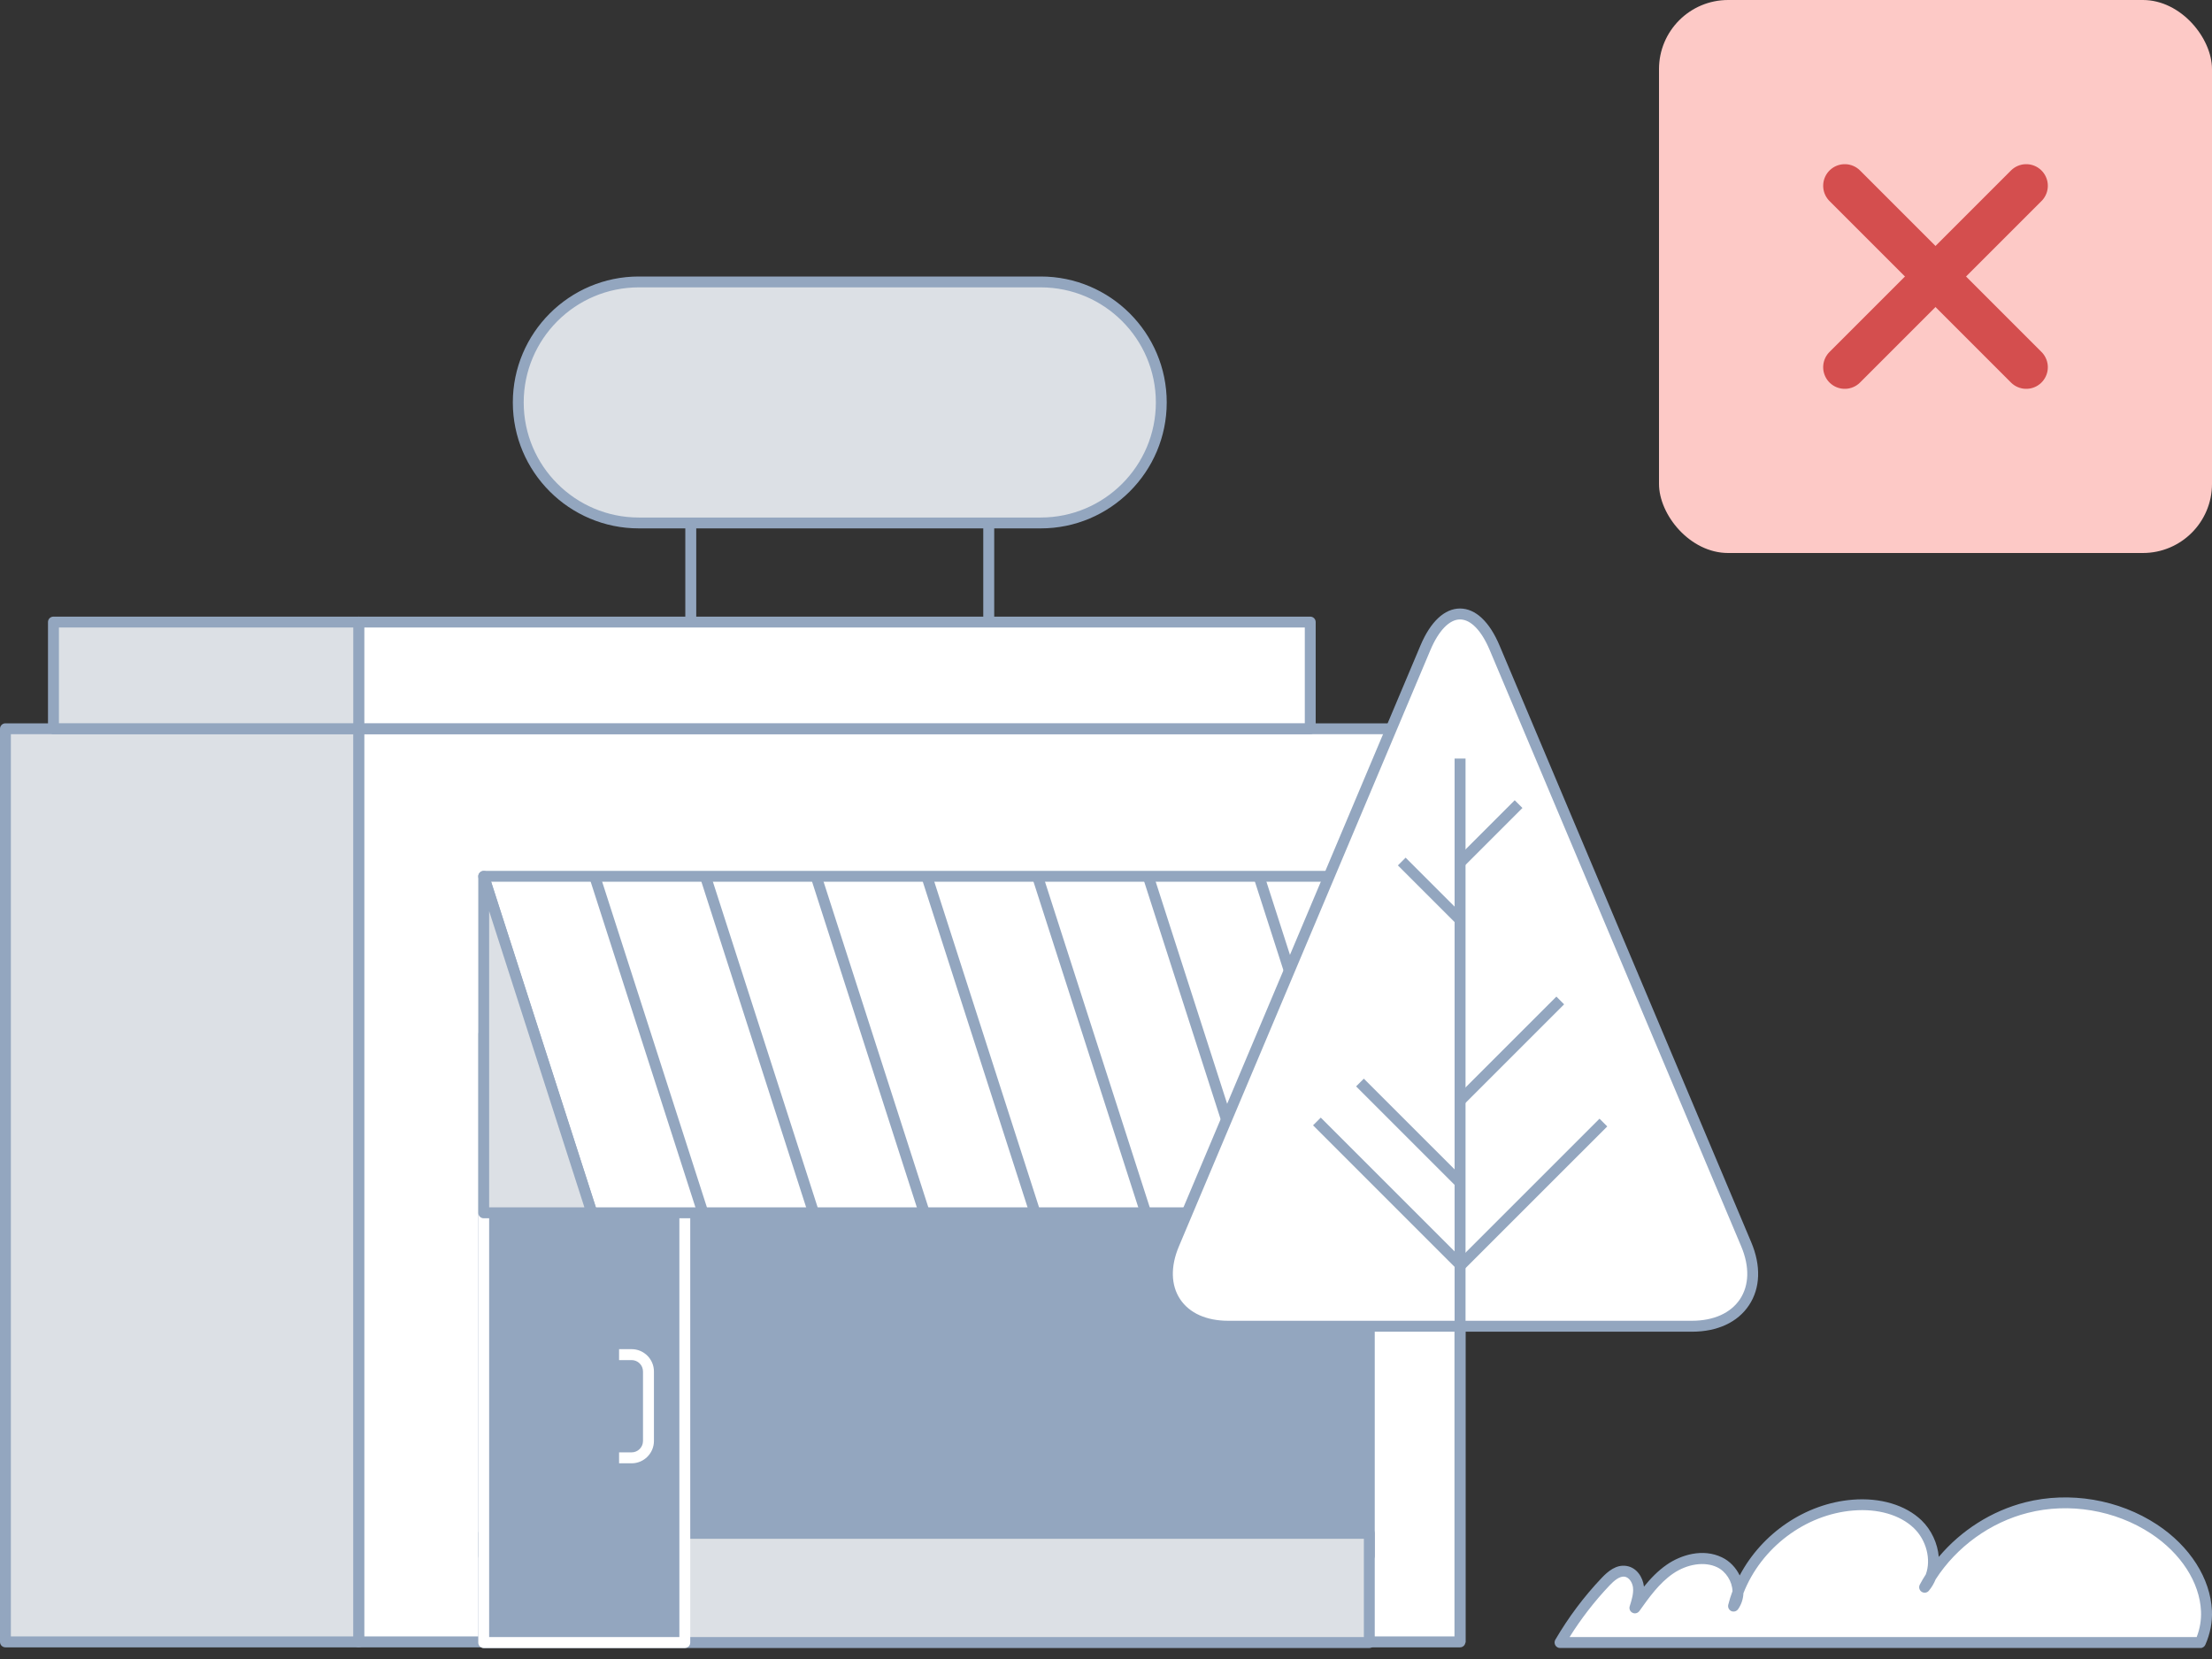 <svg width="128" height="96" viewBox="0 0 128 96" fill="none" xmlns="http://www.w3.org/2000/svg">
<rect x="0" y="0" width="128" height="96" fill="#333333" stroke="none"/>
<path d="M84.486 42.17H20.758V95.011H84.486V42.17Z" fill="white"/>
<path d="M84.484 95.326H20.756C20.582 95.326 20.441 95.186 20.441 95.011V42.17C20.441 41.996 20.582 41.856 20.756 41.856H84.484C84.659 41.856 84.799 41.996 84.799 42.17V95.011C84.799 95.186 84.659 95.326 84.484 95.326ZM21.071 94.693H84.166V42.485H21.071V94.693Z" fill="#93A6BF"/>
<path d="M75.821 35.996H20.758V42.17H75.821V35.996Z" fill="white"/>
<path d="M75.819 42.485H20.756C20.582 42.485 20.441 42.344 20.441 42.17V35.996C20.441 35.822 20.582 35.682 20.756 35.682H75.819C75.993 35.682 76.134 35.822 76.134 35.996V42.17C76.134 42.344 75.993 42.485 75.819 42.485ZM21.071 41.852H75.504V36.311H21.071V41.852Z" fill="#93A6BF"/>
<path d="M0.315 95.011H20.758L20.758 42.17H0.315L0.315 95.011Z" fill="#DCE0E5"/>
<path d="M20.758 95.326H0.315C0.14 95.326 0 95.186 0 95.011V42.17C0 41.996 0.14 41.856 0.315 41.856H20.758C20.932 41.856 21.072 41.996 21.072 42.17V95.011C21.072 95.186 20.932 95.326 20.758 95.326ZM0.629 94.693H20.439V42.485H0.629V94.693Z" fill="#93A6BF"/>
<path d="M3.093 42.17H20.758V35.996H3.093V42.17Z" fill="#DCE0E5"/>
<path d="M20.756 42.485H3.092C2.918 42.485 2.777 42.344 2.777 42.17V35.996C2.777 35.822 2.918 35.682 3.092 35.682H20.756C20.931 35.682 21.071 35.822 21.071 35.996V42.17C21.071 42.344 20.931 42.485 20.756 42.485ZM3.41 41.852H20.442V36.311H3.41V41.852Z" fill="#93A6BF"/>
<path d="M79.234 59.87H27.988V90.035H79.234V59.87Z" fill="#93A6BF"/>
<path d="M79.236 90.35H27.99C27.816 90.35 27.676 90.209 27.676 90.035V59.87C27.676 59.696 27.816 59.555 27.99 59.555H79.236C79.411 59.555 79.551 59.696 79.551 59.87V90.035C79.551 90.209 79.411 90.35 79.236 90.35ZM28.305 89.716H78.922V60.184H28.305V89.716Z" fill="#93A6BF"/>
<path d="M79.234 88.727H27.988V95.045H79.234V88.727Z" fill="#DCE0E5"/>
<path d="M79.236 95.364H27.99C27.816 95.364 27.676 95.223 27.676 95.049V88.731C27.676 88.557 27.816 88.416 27.99 88.416H79.236C79.411 88.416 79.551 88.557 79.551 88.731V95.049C79.551 95.223 79.411 95.364 79.236 95.364ZM28.305 94.731H78.922V89.042H28.305V94.731Z" fill="#93A6BF"/>
<path d="M39.626 59.87H27.988V95.049H39.626V59.87Z" fill="#93A6BF"/>
<path d="M39.628 95.364H27.99C27.816 95.364 27.676 95.224 27.676 95.049V59.87C27.676 59.696 27.816 59.555 27.99 59.555H39.628C39.802 59.555 39.942 59.696 39.942 59.87V95.049C39.942 95.224 39.802 95.364 39.628 95.364ZM28.305 94.731H39.313V60.184H28.305V94.731Z" fill="white"/>
<path d="M85.496 70.179H34.251L27.988 50.709H79.234L85.496 70.179Z" fill="white"/>
<path d="M85.499 70.497H34.253C34.116 70.497 33.995 70.41 33.953 70.277L27.691 50.808C27.661 50.713 27.676 50.607 27.736 50.523C27.797 50.44 27.892 50.395 27.99 50.395H79.236C79.373 50.395 79.494 50.482 79.536 50.614L85.798 70.084C85.828 70.179 85.813 70.285 85.752 70.368C85.692 70.452 85.597 70.497 85.499 70.497ZM34.48 69.864H85.063L79.001 51.024H28.419L34.48 69.864Z" fill="#93A6BF"/>
<path d="M27.988 50.709L34.251 70.179H27.988V50.709Z" fill="#DCE0E5"/>
<path d="M34.253 70.497H27.99C27.816 70.497 27.676 70.357 27.676 70.182V50.713C27.676 50.557 27.79 50.425 27.941 50.402C28.097 50.379 28.244 50.47 28.29 50.618L34.552 70.088C34.582 70.182 34.567 70.288 34.507 70.372C34.446 70.455 34.351 70.501 34.253 70.501V70.497ZM28.305 69.864H33.817L28.305 52.722V69.864Z" fill="#93A6BF"/>
<path d="M34.7 50.572L34.098 50.766L40.361 70.235L40.963 70.041L34.7 50.572Z" fill="#93A6BF"/>
<path d="M41.107 50.571L40.504 50.764L46.767 70.233L47.37 70.039L41.107 50.571Z" fill="#93A6BF"/>
<path d="M47.513 50.573L46.91 50.767L53.173 70.235L53.776 70.041L47.513 50.573Z" fill="#93A6BF"/>
<path d="M53.919 50.571L53.316 50.765L59.579 70.234L60.182 70.04L53.919 50.571Z" fill="#93A6BF"/>
<path d="M60.325 50.573L59.723 50.767L65.986 70.235L66.588 70.042L60.325 50.573Z" fill="#93A6BF"/>
<path d="M66.731 50.571L66.129 50.765L72.392 70.234L72.995 70.04L66.731 50.571Z" fill="#93A6BF"/>
<path d="M73.138 50.569L72.535 50.763L78.798 70.232L79.401 70.038L73.138 50.569Z" fill="#93A6BF"/>
<path d="M36.548 84.676H35.824V84.043H36.548C36.912 84.043 37.208 83.747 37.208 83.383V79.362C37.208 78.998 36.912 78.703 36.548 78.703H35.824V78.07H36.548C37.261 78.07 37.841 78.65 37.841 79.362V83.383C37.841 84.096 37.261 84.676 36.548 84.676Z" fill="white"/>
<path d="M36.967 30.258H60.227C64.078 30.258 67.201 27.135 67.201 23.284C67.201 19.434 64.078 16.311 60.227 16.311H36.967C33.116 16.311 29.992 19.434 29.992 23.284C29.992 27.135 33.116 30.258 36.967 30.258Z" fill="#DCE0E5"/>
<path d="M60.225 30.576H36.965C32.943 30.576 29.676 27.306 29.676 23.288C29.676 19.271 32.947 16 36.965 16H60.225C64.247 16 67.514 19.271 67.514 23.288C67.514 27.306 64.243 30.576 60.225 30.576ZM36.965 16.629C33.292 16.629 30.305 19.616 30.305 23.288C30.305 26.961 33.292 29.947 36.965 29.947H60.225C63.898 29.947 66.885 26.961 66.885 23.288C66.885 19.616 63.898 16.629 60.225 16.629H36.965Z" fill="#93A6BF"/>
<path d="M40.289 30.258H39.656V35.996H40.289V30.258Z" fill="#93A6BF"/>
<path d="M57.531 30.258H56.898V35.996H57.531V30.258Z" fill="#93A6BF"/>
<path d="M127.683 93.218C127.592 91.27 126.273 89.55 124.643 88.481C122.498 87.071 119.753 86.609 117.267 87.238C115.004 87.81 112.987 89.281 111.729 91.244C111.645 91.46 111.528 91.665 111.376 91.846C111.486 91.642 111.604 91.441 111.729 91.244C112.115 90.243 111.774 88.966 110.974 88.197C110.004 87.264 108.556 86.98 107.214 87.09C104.295 87.332 101.623 89.398 100.58 92.123C100.58 92.411 100.497 92.692 100.322 92.934C100.391 92.657 100.478 92.388 100.58 92.123C100.588 91.433 100.152 90.706 99.507 90.399C98.594 89.963 97.468 90.221 96.634 90.796C95.8 91.369 95.198 92.214 94.61 93.04C94.735 92.642 94.864 92.233 94.811 91.82C94.758 91.407 94.477 90.994 94.068 90.929C93.624 90.857 93.226 91.198 92.919 91.528C91.903 92.593 91.016 93.779 90.273 95.053H127.327C127.581 94.477 127.71 93.847 127.683 93.226V93.218Z" fill="white"/>
<path d="M127.326 95.363H90.273C90.159 95.363 90.056 95.303 90 95.204C89.943 95.106 89.943 94.984 90 94.886C90.758 93.59 91.66 92.384 92.687 91.304C93.04 90.933 93.521 90.52 94.116 90.615C94.723 90.709 95.064 91.285 95.125 91.782C95.125 91.793 95.125 91.805 95.128 91.816C95.511 91.342 95.943 90.891 96.455 90.539C97.263 89.981 98.525 89.58 99.643 90.118C100.09 90.33 100.45 90.713 100.67 91.164C101.955 88.727 104.469 87.006 107.186 86.783C108.801 86.65 110.265 87.086 111.193 87.977C111.769 88.534 112.122 89.314 112.19 90.091C113.483 88.553 115.253 87.427 117.19 86.934C119.756 86.282 122.607 86.764 124.817 88.219C126.724 89.474 127.91 91.338 127.997 93.207C128.028 93.859 127.895 94.541 127.614 95.178C127.565 95.291 127.451 95.367 127.326 95.367V95.363ZM90.83 94.73H127.114C127.304 94.242 127.387 93.726 127.364 93.233C127.288 91.566 126.204 89.887 124.468 88.742C122.402 87.382 119.737 86.934 117.342 87.544C115.173 88.094 113.233 89.496 112.008 91.391C111.91 91.634 111.777 91.858 111.614 92.051C111.512 92.176 111.33 92.199 111.193 92.108C111.061 92.017 111.015 91.839 111.091 91.698C111.197 91.498 111.315 91.297 111.44 91.103C111.758 90.239 111.47 89.121 110.75 88.428C109.954 87.662 108.672 87.287 107.232 87.408C104.461 87.635 101.917 89.557 100.886 92.191C100.871 92.536 100.761 92.858 100.572 93.124C100.481 93.245 100.318 93.29 100.181 93.226C100.045 93.161 99.973 93.01 100.007 92.862C100.071 92.6 100.155 92.335 100.253 92.074C100.238 91.509 99.871 90.933 99.363 90.69C98.642 90.345 97.638 90.493 96.808 91.062C96.012 91.611 95.428 92.434 94.863 93.226C94.772 93.351 94.605 93.396 94.465 93.324C94.325 93.256 94.257 93.093 94.306 92.945C94.419 92.585 94.537 92.21 94.495 91.858C94.461 91.588 94.283 91.281 94.014 91.236C93.715 91.194 93.388 91.479 93.142 91.74C92.274 92.653 91.497 93.658 90.826 94.73H90.83Z" fill="#93A6BF"/>
<path d="M71.07 76.747C68.238 76.747 66.825 74.613 67.924 72.005L82.484 37.486C83.583 34.878 85.383 34.878 86.487 37.486L101.046 72.005C102.146 74.613 100.732 76.747 97.9 76.747H71.07Z" fill="white"/>
<path d="M97.901 77.061H71.071C69.593 77.061 68.418 76.516 67.762 75.526C67.106 74.537 67.061 73.241 67.633 71.88L82.193 37.361C82.776 35.973 83.591 35.212 84.486 35.212C85.381 35.212 86.192 35.973 86.776 37.361L101.336 71.88C101.912 73.241 101.866 74.537 101.21 75.526C100.555 76.516 99.38 77.061 97.901 77.061ZM84.486 35.845C83.872 35.845 83.25 36.489 82.776 37.607L68.217 72.127C67.728 73.287 67.754 74.371 68.289 75.178C68.823 75.985 69.812 76.428 71.071 76.428H97.901C99.16 76.428 100.149 75.985 100.687 75.178C101.222 74.371 101.248 73.287 100.759 72.127L86.2 37.607C85.726 36.485 85.104 35.845 84.49 35.845H84.486Z" fill="#93A6BF"/>
<path d="M84.805 43.895H84.172V95.049H84.805V43.895Z" fill="#93A6BF"/>
<path d="M90.062 57.669L84.277 63.453L84.725 63.9L90.509 58.117L90.062 57.669Z" fill="#93A6BF"/>
<path d="M81.338 49.629L80.891 50.077L84.26 53.445L84.707 52.998L81.338 49.629Z" fill="#93A6BF"/>
<path d="M87.65 46.307L84.281 49.676L84.729 50.123L88.098 46.755L87.65 46.307Z" fill="#93A6BF"/>
<path d="M92.557 64.735L84.277 73.013L84.725 73.461L93.005 65.183L92.557 64.735Z" fill="#93A6BF"/>
<path d="M78.92 62.418L78.473 62.865L84.257 68.649L84.705 68.201L78.92 62.418Z" fill="#93A6BF"/>
<path d="M76.428 64.672L75.981 65.119L84.26 73.398L84.708 72.95L76.428 64.672Z" fill="#93A6BF"/>
<rect x="96" width="32" height="32" rx="4" fill="#FDC9C6"/>
<path d="M117.25 10.75L106.75 21.25" stroke="#D44E4E" stroke-width="2.5" stroke-linecap="round" stroke-linejoin="round"/>
<path d="M106.75 10.75L117.25 21.25" stroke="#D44E4E" stroke-width="2.5" stroke-linecap="round" stroke-linejoin="round"/>
</svg>
